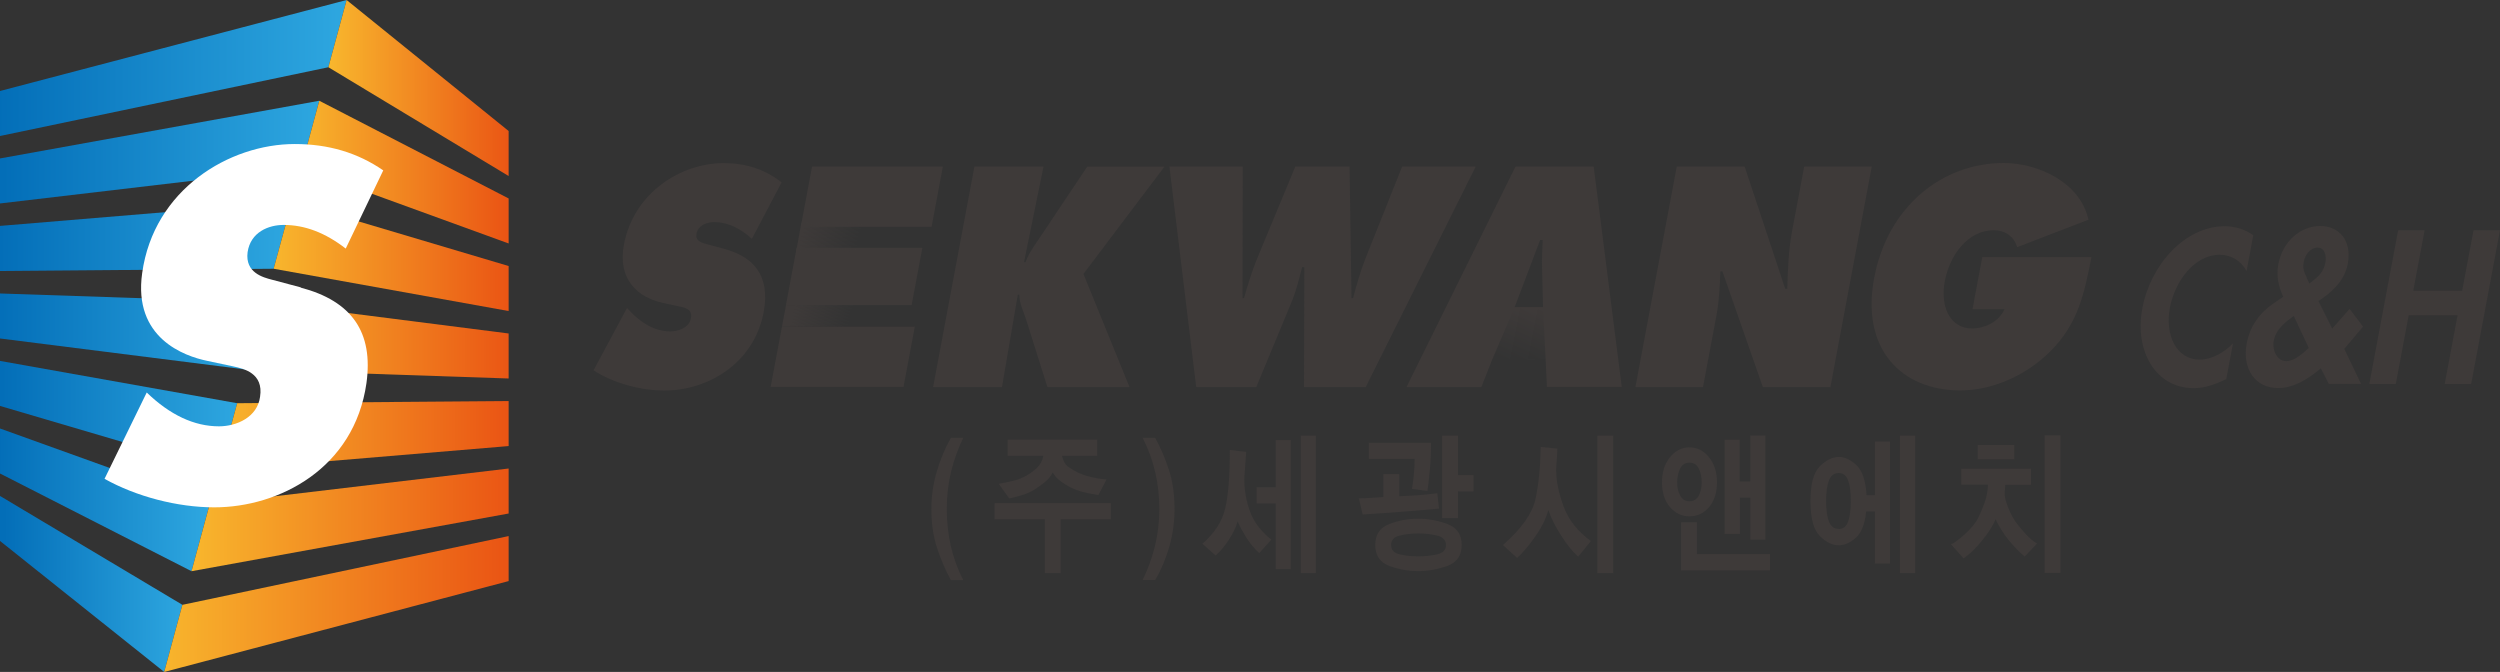 <?xml version="1.0" encoding="UTF-8"?>
<svg xmlns="http://www.w3.org/2000/svg" xmlns:xlink="http://www.w3.org/1999/xlink" viewBox="0 0 230.52 61.96">
    <rect x="0" y="0" width="230.52" height="61.96" fill="#333333" stroke="none"/>
    <defs>
        <style>
            .logo-cls-1 {
                fill: url(#logo-linear-gradient-12);
            }

            .logo-cls-1,
            .logo-cls-2,
            .logo-cls-3,
            .logo-cls-4,
            .logo-cls-5,
            .logo-cls-6,
            .logo-cls-7,
            .logo-cls-8,
            .logo-cls-9,
            .logo-cls-10,
            .logo-cls-11,
            .logo-cls-12,
            .logo-cls-13,
            .logo-cls-14,
            .logo-cls-15,
            .logo-cls-16,
            .logo-cls-17,
            .logo-cls-18,
            .logo-cls-19 {
                stroke-width: 0px;
            }

            .logo-cls-2 {
                fill: url(#logo-linear-gradient-17);
            }

            .logo-cls-3 {
                fill: url(#logo-linear-gradient);
            }

            .logo-cls-4 {
                fill: #3e3a39;
            }

            .logo-cls-5 {
                fill: url(#logo-linear-gradient-6);
            }

            .logo-cls-6 {
                fill: url(#logo-linear-gradient-15);
            }

            .logo-cls-7 {
                fill: url(#logo-linear-gradient-11);
            }

            .logo-cls-8 {
                fill: url(#logo-linear-gradient-5);
            }

            .logo-cls-9 {
                fill: url(#logo-linear-gradient-13);
            }

            .logo-cls-10 {
                fill: url(#logo-linear-gradient-16);
            }

            .logo-cls-11 {
                fill: #fff;
                filter: drop-shadow(2px 2px 3px rgba(35, 24, 21, 0.70));
            }

            .logo-cls-12 {
                fill: url(#logo-linear-gradient-14);
            }

            .logo-cls-13 {
                fill: url(#logo-linear-gradient-2);
            }

            .logo-cls-14 {
                fill: url(#logo-linear-gradient-7);
            }

            .logo-cls-15 {
                fill: url(#logo-linear-gradient-3);
            }

            .logo-cls-16 {
                fill: url(#logo-linear-gradient-9);
            }

            .logo-cls-17 {
                fill: url(#logo-linear-gradient-8);
            }

            .logo-cls-18 {
                fill: url(#logo-linear-gradient-10);
            }

            .logo-cls-19 {
                fill: url(#logo-linear-gradient-4);
            }

            .polygon-bg polygon {
                filter: drop-shadow(1px 1px 1px rgba(35, 24, 21, 0.70));
            }
        </style>
        <linearGradient id="logo-linear-gradient" x1="-.21" y1="368.03" x2="31.75" y2="368.03" gradientTransform="translate(0 374.3) scale(1 -1)" gradientUnits="userSpaceOnUse">
            <stop offset="0" stop-color="#036eb8" />
            <stop offset="1" stop-color="#2ea7e0" />
        </linearGradient>
        <linearGradient id="logo-linear-gradient-2" x1="30.52" y1="366.18" x2="47.13" y2="366.18" gradientTransform="translate(0 374.3) scale(1 -1)" gradientUnits="userSpaceOnUse">
            <stop offset="0" stop-color="#f8b62d" />
            <stop offset="1" stop-color="#ea5514" />
        </linearGradient>
        <linearGradient id="logo-linear-gradient-3" x1=".26" y1="360.27" x2="29.7" y2="360.27" xlink:href="#logo-linear-gradient" />
        <linearGradient id="logo-linear-gradient-4" x1="27.51" y1="358.42" x2="46.65" y2="358.42" xlink:href="#logo-linear-gradient-2" />
        <linearGradient id="logo-linear-gradient-5" x1="25.23" y1="350.66" x2="46.9" y2="350.66" xlink:href="#logo-linear-gradient-2" />
        <linearGradient id="logo-linear-gradient-6" x1="0" y1="352.51" x2="26.92" y2="352.51" xlink:href="#logo-linear-gradient" />
        <linearGradient id="logo-linear-gradient-7" x1="-.3" y1="343.73" x2="24.09" y2="343.73" xlink:href="#logo-linear-gradient" />
        <linearGradient id="logo-linear-gradient-8" x1="23.03" y1="342.9" x2="47.22" y2="342.9" xlink:href="#logo-linear-gradient-2" />
        <linearGradient id="logo-linear-gradient-9" x1=".18" y1="335.97" x2="22.05" y2="335.97" xlink:href="#logo-linear-gradient" />
        <linearGradient id="logo-linear-gradient-10" x1="20.02" y1="334.12" x2="46.74" y2="334.12" xlink:href="#logo-linear-gradient-2" />
        <linearGradient id="logo-linear-gradient-11" x1="-.11" y1="328.21" x2="19.23" y2="328.21" xlink:href="#logo-linear-gradient" />
        <linearGradient id="logo-linear-gradient-12" x1="17.76" y1="326.36" x2="47" y2="326.36" xlink:href="#logo-linear-gradient-2" />
        <linearGradient id="logo-linear-gradient-13" x1=".37" y1="320.45" x2="17.19" y2="320.45" xlink:href="#logo-linear-gradient" />
        <linearGradient id="logo-linear-gradient-14" x1="14.76" y1="318.6" x2="46.53" y2="318.6" xlink:href="#logo-linear-gradient-2" />
        <linearGradient id="logo-linear-gradient-15" x1="73.27" y1="345.96" x2="78.2" y2="344.38" gradientTransform="translate(0 374.3) scale(1 -1)" gradientUnits="userSpaceOnUse">
            <stop offset="0" stop-color="#3e3a39" />
            <stop offset="1" stop-color="#3e3a39" stop-opacity="0" />
        </linearGradient>
        <linearGradient id="logo-linear-gradient-16" x1="74" y1="353.11" x2="79.08" y2="351.9" xlink:href="#logo-linear-gradient-15" />
        <linearGradient id="logo-linear-gradient-17" x1="140.35" y1="345.89" x2="140.08" y2="341.15" xlink:href="#logo-linear-gradient-15" />
    </defs>
    <g>
        <g>
            <g class="polygon-bg">
                <polygon class="logo-cls-3" points="0 8.39 0 9.29 0 12.54 30.28 6.2 31.96 0 0 8.39" />
                <polygon class="logo-cls-13" points="31.96 0 30.28 6.2 46.9 16.23 46.9 12.08 31.96 0" />
                <polygon class="logo-cls-15" points="0 14.61 0 18.59 0 18.76 27.76 15.49 29.44 9.29 0 14.61" />
                <polygon class="logo-cls-19" points="27.76 15.49 46.9 22.45 46.9 18.3 29.44 9.29 27.76 15.49" />
                <polygon class="logo-cls-5" points="26.92 18.59 0 20.83 0 24.99 25.23 24.78 26.92 18.59 26.92 18.59" />
                <polygon class="logo-cls-8" points="26.92 18.59 25.23 24.78 46.9 28.68 46.9 27.88 46.9 24.53 26.92 18.59 26.92 18.59" />
                <polygon class="logo-cls-14" points="0 27.06 0 31.21 22.71 34.08 24.39 27.88 0 27.06" />
                <polygon class="logo-cls-17" points="22.71 34.08 46.9 34.9 46.9 30.75 24.39 27.88 22.71 34.08" />
                <polygon class="logo-cls-16" points="0 33.28 0 34.08 0 37.43 20.18 43.37 21.87 37.18 0 33.28" />
                <polygon class="logo-cls-18" points="20.18 43.37 46.9 41.13 46.9 36.98 21.87 37.18 20.18 43.37" />
                <polygon class="logo-cls-7" points="19.34 46.47 19.34 46.47 0 39.51 0 43.37 0 43.66 17.66 52.67 19.34 46.47" />
                <polygon class="logo-cls-1" points="46.9 47.35 46.9 43.2 19.34 46.47 17.66 52.67 46.9 47.35" />
                <polygon class="logo-cls-9" points="16.82 55.77 0 45.73 0 49.88 15.14 61.96 16.78 55.9 16.82 55.77 16.82 55.77" />
                <polygon class="logo-cls-12" points="16.82 55.77 16.82 55.77 16.78 55.9 15.14 61.96 46.9 53.58 46.9 49.43 16.82 55.77 16.82 55.77" />
            </g>
            <g>
                <path class="logo-cls-11" d="M27.74,26.5l-2.67-.71c-.8-.21-2.48-.64-2.24-2.53.27-1.87,1.95-2.52,3.32-2.52,1.95,0,3.83.71,5.73,2.18l3.46-7.21c-2.37-1.63-5.05-2.43-8.16-2.43-6.02,0-13,4.17-14.07,11.9-.85,6,3.9,7.66,5.98,8.09l2.45.52c.9.2,2.79.6,2.44,2.8-.24,1.86-2.14,2.72-3.79,2.72-2.28,0-4.52-1.05-6.66-3.12l-3.89,7.96c2.91,1.63,6.71,2.63,10.12,2.63,5.97,0,12.91-3.58,14.03-11.45.65-4.69-1.34-7.57-6.06-8.81" />
            </g>
            <g class="logo-text">
                <path id="Vector_39" data-name="Vector 39" class="logo-cls-4" d="M57.82,28.4l.28.3c.97,1.02,2.22,1.86,3.72,1.86.64,0,1.72-.3,1.89-1.21.17-.92-.67-1-1.24-1.13l-1.26-.27c-2.45-.51-4.27-2.21-3.68-5.39.91-4.83,5.29-7.52,9.19-7.52,2.05,0,3.82.57,5.35,1.78l-2.74,5.2c-.96-.86-2.09-1.54-3.5-1.54-.57,0-1.45.24-1.61,1.08-.14.75.65.86,1.12,1l1.41.38c2.63.7,4.31,2.37,3.67,5.82-.91,4.85-5.26,7.25-9.14,7.25-2.26,0-4.75-.7-6.55-1.86l3.08-5.74h0Z" />
                <g>
                    <path id="Vector_44" data-name="Vector 44" class="logo-cls-4" d="M84.06,28.13l.99-5.28h-11.59l-.99,5.28h11.59Z" />
                    <path id="Vector_45" data-name="Vector 45" class="logo-cls-4" d="M78.67,30.13h-6.57l-1.04,5.55h12.25l1.04-5.55h-5.69Z" />
                    <path id="Vector_46" data-name="Vector 46" class="logo-cls-4" d="M85.9,20.91l1.04-5.55h-12.06l-1.04,5.55h12.06Z" />
                    <polygon class="logo-cls-6" points="79.42 28.13 72.48 28.13 72.1 30.13 79.04 30.13 79.42 28.13" />
                    <polygon class="logo-cls-10" points="80.16 20.52 73.9 20.52 73.41 23.18 79.8 23.18 80.16 20.52" />
                </g>
                <path id="Vector_40" data-name="Vector 40" class="logo-cls-4" d="M89.87,15.36h6.35l-1.8,8.82h.14c.3-.84.84-1.56,1.33-2.29l4.36-6.52h7.12l-7.47,9.89,4.25,10.43h-7.57l-1.94-6.15c-.23-.78-.66-1.54-.65-2.37h-.14l-1.46,8.52h-6.35l3.81-20.33h0Z" />
                <path id="Vector_41" data-name="Vector 41" class="logo-cls-4" d="M114.59,15.36l-.02,12.13h.14c.35-1.24.74-2.53,1.25-3.75l3.48-8.38h5l.18,12.13h.14c.32-1.19.67-2.43,1.12-3.59l3.41-8.54h6.78l-10.14,20.33h-5.69l.03-11.05h-.21c-.27,1.05-.51,2.08-.91,3.07l-3.31,7.98h-5.54l-2.47-20.33h6.76Z" />
                <g>
                    <polygon class="logo-cls-2" points="142.56 32.92 142.43 28.32 139.54 28.32 137.61 33.15 142.52 33.15 142.56 32.92" />
                    <path id="Vector_51" data-name="Vector 51" class="logo-cls-4" d="M146.95,15.36h-7.21l-10.05,20.33h6.9l1-2.53,2.07-4.83,2.35-6.2h.24c-.04.86-.09,1.75-.06,2.61l.09,3.58.24,4.83.12,2.53h6.9l-2.59-20.33h0Z" />
                </g>
                <path id="Vector_42" data-name="Vector 42" class="logo-cls-4" d="M154.61,15.36h6.26l3.74,11.27h.19c.06-1.7.1-3.45.42-5.18l1.14-6.09h6.23l-3.81,20.33h-6.23l-3.73-10.67h-.19c-.05,1.4-.11,2.72-.36,4.07l-1.24,6.6h-6.23l3.81-20.33h0Z" />
                <path id="Vector_43" data-name="Vector 43" class="logo-cls-4" d="M192.85,23.71c-.67,3.32-1.19,6.09-3.79,8.68-2.34,2.35-5.51,3.61-8.29,3.61-5.47,0-9.18-3.83-7.96-10.35,1.24-6.63,6.3-10.62,11.94-10.62,3.12,0,7.07,1.75,7.82,5.23l-6.57,2.53c-.31-1.02-1.13-1.56-2.18-1.56-2.33,0-4.04,2.26-4.5,4.72-.42,2.24.42,4.34,2.54,4.34,1.02,0,2.43-.54,2.97-1.78h-2.95l.9-4.8h10.07Z" />
                <path id="Vector_54" data-name="Vector 54" class="logo-cls-4" d="M207.15,24.99c-.5-.94-1.43-1.5-2.47-1.5-2.34,0-4.14,2.44-4.6,4.89-.45,2.39.5,4.78,2.77,4.78,1.04,0,2.21-.62,3.05-1.5l-.62,3.29c-1,.49-1.98.84-3,.84-3.52,0-5.48-3.44-4.74-7.35.75-4.02,3.93-7.58,7.6-7.58.98,0,1.89.3,2.63.83l-.62,3.31h0Z" />
                <path id="Vector_55" data-name="Vector 55" class="logo-cls-4" d="M213.98,33.98c-1.22,1.02-2.51,1.8-3.92,1.8-2.11,0-3.34-1.75-2.89-4.14.3-1.58,1.21-2.82,2.5-3.69l.86-.58c-.41-.92-.66-1.86-.45-3.01.4-2.11,2.05-3.52,3.85-3.52s2.95,1.37,2.55,3.5c-.29,1.56-1.49,2.63-2.7,3.42l1.27,2.54,1.6-1.82,1.24,1.64-1.73,2.05,1.55,3.23h-2.97l-.74-1.43ZM211.5,29.13c-.77.56-1.64,1.24-1.84,2.27-.17.9.31,1.9,1.14,1.9.76,0,1.47-.66,2.09-1.22l-1.39-2.95h0ZM212.94,26.15l.49-.39c.51-.41.86-.86.99-1.54.12-.66-.07-1.39-.72-1.39s-1.15.64-1.28,1.32c-.07.38-.04.73.1,1.05l.42.96h0Z" />
                <path id="Vector_56" data-name="Vector 56" class="logo-cls-4" d="M227.03,26.81l1.05-5.58h2.44l-2.66,14.18h-2.44l1.19-6.34h-4.51l-1.19,6.34h-2.44l2.66-14.18h2.44l-1.05,5.58h4.51Z" />
                <path id="Vector_30" data-name="Vector 30" class="logo-cls-4" d="M87.3,46.93c0,1.19.12,2.32.37,3.41.25,1.09.63,2.14,1.15,3.15h-1.14c-.49-.9-.92-1.88-1.27-2.94-.35-1.06-.53-2.27-.53-3.62,0-1.15.16-2.28.48-3.39.32-1.11.76-2.17,1.32-3.17h1.14c-.49,1.02-.87,2.07-1.13,3.15-.26,1.09-.39,2.22-.39,3.41" />
                <path id="Vector_31" data-name="Vector 31" class="logo-cls-4" d="M102.42,47.88h-4.62v4.97h-1.46v-4.97h-4.63v-1.49h10.71v1.49h0ZM99.33,43.54c.36.18.79.33,1.29.45.5.12.97.19,1.41.22l-.75,1.44c-.43-.07-.88-.15-1.32-.26-.45-.11-.85-.25-1.2-.43-.33-.16-.65-.36-.95-.58-.31-.23-.56-.5-.74-.81-.18.35-.43.66-.77.92-.34.27-.66.49-.96.68-.3.19-.66.35-1.09.48-.42.13-.82.23-1.19.31l-.97-1.35c.46-.08.91-.17,1.36-.28.44-.11.85-.27,1.21-.48.34-.2.66-.43.95-.7.29-.27.49-.64.6-1.12h-3.3v-1.49h8.26v1.49h-3.25c.12.49.32.84.6,1.03.28.19.56.36.82.49" />
                <path id="Vector_32" data-name="Vector 32" class="logo-cls-4" d="M106.9,46.94c0-1.19-.13-2.32-.38-3.41-.25-1.09-.64-2.14-1.16-3.16h1.16c.49.91.92,1.89,1.26,2.95.35,1.06.52,2.26.52,3.62,0,1.15-.15,2.28-.46,3.39-.31,1.11-.75,2.17-1.32,3.15h-1.16c.5-1.02.87-2.06,1.14-3.14.26-1.08.4-2.21.4-3.4" />
                <path id="Vector_33" data-name="Vector 33" class="logo-cls-4" d="M114.75,43.78c-.06,1.03.08,2.09.43,3.16.34,1.07,1.03,2.01,2.05,2.82l-1.12,1.24c-.45-.42-.85-.89-1.18-1.42-.33-.53-.61-1.03-.81-1.5-.14.5-.41,1.06-.79,1.66-.39.61-.8,1.1-1.24,1.48l-1.22-1.08c1.11-.97,1.82-2.05,2.1-3.25.29-1.2.43-3,.43-5.4l1.51.18c-.03.39-.06.74-.08,1.06-.02.32-.05.67-.07,1.05ZM119.02,52.48h-1.39v-6.06h-1.76v-1.49h1.76v-4.35h1.39v11.91ZM121.33,52.85h-1.39v-12.68h1.39v12.68Z" />
                <path id="Vector_34" data-name="Vector 34" class="logo-cls-4" d="M132.68,46.9c-.7.07-1.72.15-3.08.26-1.36.11-2.68.2-3.95.28l-.35-1.49c.29,0,.65,0,1.08-.04.43-.03.82-.06,1.18-.08v-2.12h1.46v2.05c.52-.02,1.07-.05,1.64-.09.57-.04,1.2-.1,1.87-.19l.16,1.41h0ZM131.95,40.83c0,.9-.03,1.73-.11,2.5-.07.76-.14,1.41-.22,1.94l-1.43-.19c.08-.42.14-.86.18-1.34.05-.48.07-.95.07-1.42h-4.22v-1.49h5.73ZM130.76,47.83c.92,0,1.82.16,2.7.49.88.33,1.32.97,1.32,1.93s-.44,1.61-1.32,1.93c-.88.32-1.78.48-2.7.48s-1.8-.16-2.66-.48c-.86-.32-1.29-.97-1.29-1.93s.43-1.6,1.29-1.93c.86-.33,1.75-.49,2.66-.49ZM130.76,51.3c.66,0,1.25-.06,1.78-.19.52-.13.79-.41.79-.85s-.26-.73-.79-.87c-.53-.13-1.12-.2-1.77-.2s-1.23.07-1.74.2-.76.42-.76.87.26.72.77.85c.51.13,1.09.19,1.73.19M135.87,45.31h-1.43v2.46h-1.47v-7.6h1.47v3.64h1.43v1.49h0Z" />
                <path id="Vector_35" data-name="Vector 35" class="logo-cls-4" d="M143.5,43.49c0,.93.24,2,.68,3.22.45,1.22,1.28,2.28,2.51,3.18l-1.17,1.44c-.52-.47-1.05-1.12-1.58-1.96-.54-.84-.93-1.62-1.17-2.34-.23.82-.64,1.65-1.25,2.5-.6.85-1.15,1.49-1.63,1.91l-1.31-1.18c1.7-1.5,2.7-2.9,2.99-4.19.29-1.29.46-2.91.5-4.86l1.53.16c-.02.39-.03.75-.06,1.08-.02.33-.04.68-.06,1.04M148.75,52.85h-1.46v-12.68h1.46v12.68Z" />
                <path id="Vector_36" data-name="Vector 36" class="logo-cls-4" d="M155.78,41.25c.72,0,1.32.31,1.81.92.49.61.73,1.38.73,2.3s-.24,1.72-.73,2.29c-.49.57-1.09.85-1.81.85s-1.31-.29-1.8-.86c-.49-.57-.73-1.33-.73-2.28s.24-1.69.73-2.3c.49-.61,1.09-.92,1.8-.92ZM155.78,46.22c.38,0,.67-.17.85-.5.18-.34.28-.75.28-1.24s-.09-.93-.28-1.29c-.18-.36-.47-.53-.85-.53s-.67.18-.85.53c-.18.36-.28.78-.28,1.29s.1.91.29,1.24c.19.34.47.5.84.5M163.21,52.59h-8.2v-4.43h1.46v2.93h6.74v1.49ZM162.79,49.76h-1.39v-3.87h-.97v3.34h-1.41v-8.68h1.39v3.84h.98v-4.23h1.39v9.59Z" />
                <path id="Vector_37" data-name="Vector 37" class="logo-cls-4" d="M169.54,42.13c.55,0,1.09.25,1.63.75.54.5.86,1.42.94,2.78h.77v-4.95h1.39v11.26h-1.39v-4.81h-.8c-.13,1.19-.46,2-.98,2.45-.52.45-1.04.67-1.56.67-.58,0-1.16-.28-1.73-.85-.58-.57-.87-1.64-.87-3.22s.29-2.65.87-3.22c.58-.57,1.16-.85,1.73-.85M169.54,48.78c.42,0,.71-.23.87-.68.16-.45.25-1.08.25-1.9s-.08-1.46-.25-1.91c-.16-.45-.45-.67-.87-.67s-.73.23-.9.68c-.17.45-.26,1.08-.26,1.9s.09,1.44.26,1.89c.18.45.47.68.89.68ZM176.59,52.85h-1.4v-12.68h1.4v12.68Z" />
                <path id="Vector_38" data-name="Vector 38" class="logo-cls-4" d="M185.8,48.05c.25.35.57.74.95,1.15.38.42.75.73,1.08.92l-1.14,1.2c-.28-.24-.57-.51-.86-.82-.29-.31-.51-.56-.66-.75-.18-.23-.4-.53-.64-.92-.24-.38-.41-.7-.51-.96-.11.26-.26.55-.46.87-.2.32-.42.63-.67.94-.26.33-.54.65-.83.95-.29.3-.63.59-1,.86l-1.16-1.3c.27-.1.7-.42,1.29-.95.59-.53,1.01-1.05,1.26-1.57.2-.42.39-.88.57-1.39.18-.51.27-1.04.28-1.59h-2.45v-1.47h6.42v1.48h-2.37c-.03.33-.04.58-.05.75-.03.26.06.67.28,1.25.22.57.45,1.02.67,1.33M185.73,42.35h-3.37v-1.32h3.37v1.32ZM189.99,52.82h-1.46v-12.68h1.46v12.68Z" />
            </g>
        </g>
    </g>
</svg>